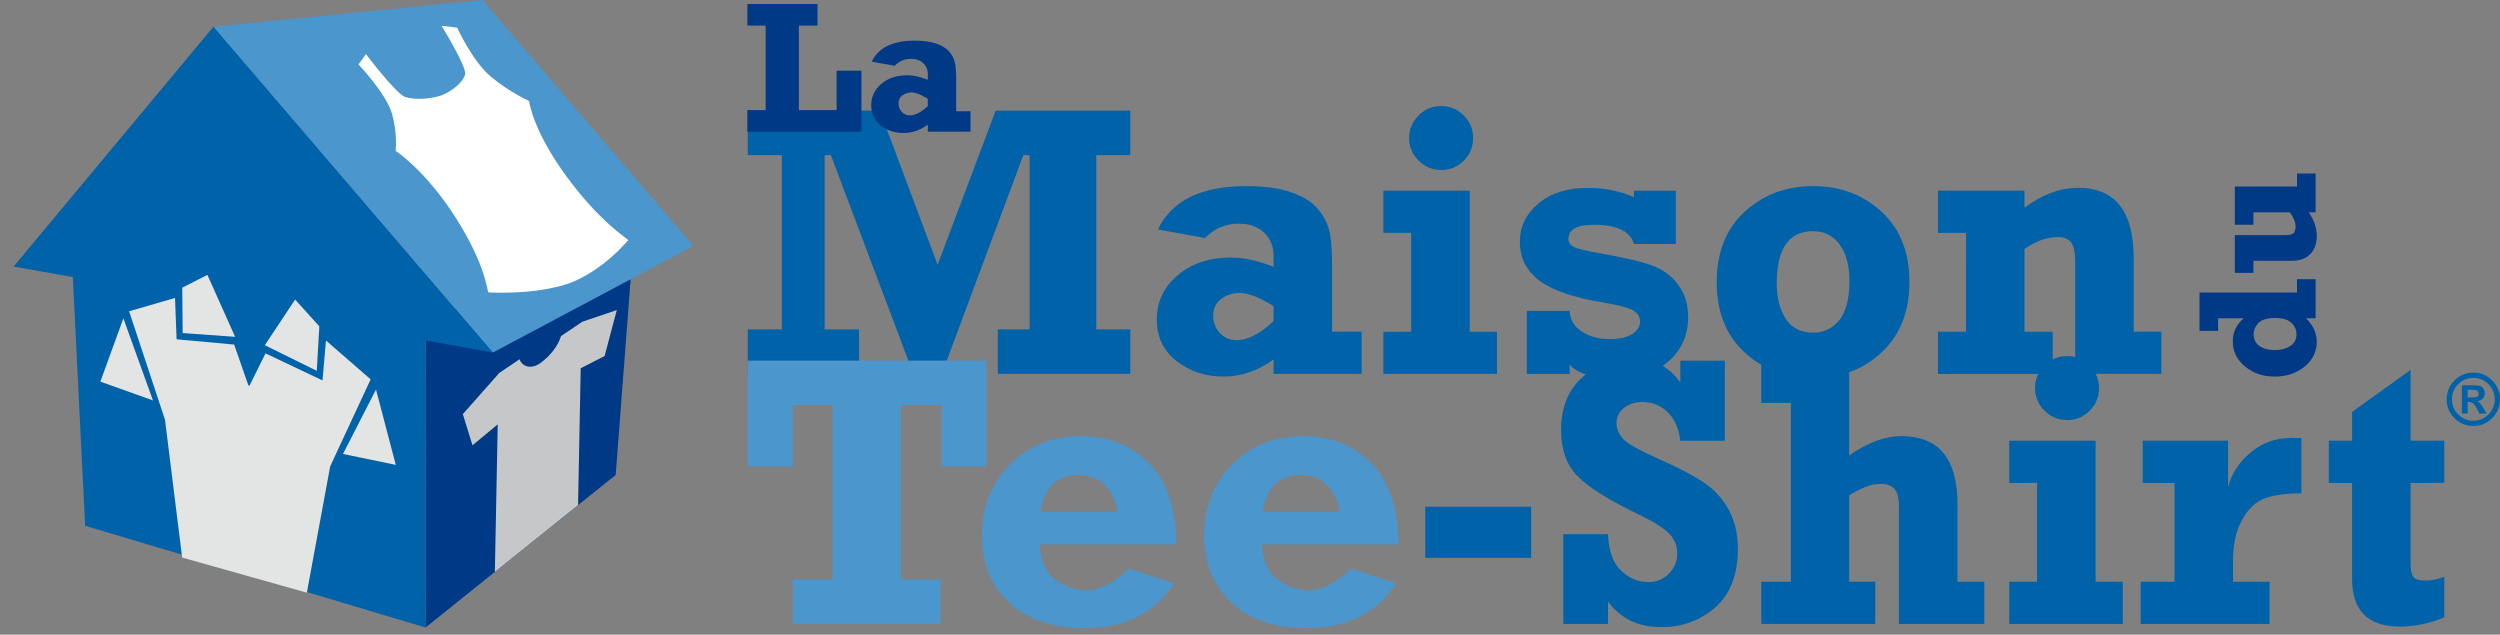 <?xml version="1.0" encoding="utf-8"?>
<!-- Generator: Adobe Illustrator 15.1.0, SVG Export Plug-In . SVG Version: 6.00 Build 0)  -->
<!DOCTYPE svg PUBLIC "-//W3C//DTD SVG 1.1//EN" "http://www.w3.org/Graphics/SVG/1.1/DTD/svg11.dtd">
<svg version="1.1" id="Calque_1" xmlns="http://www.w3.org/2000/svg" xmlns:xlink="http://www.w3.org/1999/xlink" x="0px" y="0px"
	 width="98.483px" height="25.001px" viewBox="0 0 98.483 25.001" enable-background="new 0 0 98.483 25.001" xml:space="preserve">
<rect x="0" y="0" width="98.483" height="25.001" fill="#808080" stroke="none"/>
<g>
	<polygon fill="#003986" points="16.763,24.72 24.255,18.708 24.96,9.449 16.763,12.599 	"/>
	<polygon fill="#0062A9" points="3.353,20.711 16.763,24.72 16.758,13.411 19.416,13.888 8.411,1.05 0.537,10.5 2.869,10.918 	"/>
	<polygon fill="#4A96CD" points="8.411,1.05 19.005,0 27.312,9.687 19.416,13.888 	"/>
	<polygon fill="#E3E4E4" points="4.86,12.54 6.025,15.774 3.953,15.034 	"/>
	<polygon fill="#E3E4E4" points="7.179,11.333 8.17,10.827 9.263,13.269 7.196,13.12 	"/>
	<polygon fill="#E3E4E4" points="14.812,15.343 13.511,17.883 15.591,18.313 	"/>
	<polygon fill="#E3E4E4" points="12.579,12.855 11.625,11.8 10.432,13.599 12.479,14.608 	"/>
	<polygon fill="#E3E4E4" points="12.841,13.413 12.704,14.985 10.458,13.92 9.827,15.196 9.786,15.184 9.223,13.573 6.957,13.366 
		6.894,11.737 5.086,12.262 6.5,16.537 7.175,21.964 12.088,23.348 13.007,18.371 14.601,14.944 	"/>
	<path fill="#FFFFFF" d="M24.75,9.46c-0.009-0.047-1.084-0.67-2.431-2.506c-1.346-1.836-1.477-2.976-1.477-2.976
		s-0.765-0.343-1.496-0.95c-0.731-0.607-1.338-1.94-1.338-1.94l-0.613-0.072c0,0,1.006,1.636,0.927,1.917
		c-0.078,0.281-0.437,0.616-0.916,0.82c-0.512,0.166-1.095,0.183-1.45,0.064S14.415,2.13,14.415,2.13l-0.291,0.41
		c0,0,1.095,1.15,1.32,1.947c0.224,0.796,0.14,1.456,0.14,1.456s1.17,0.751,2.372,2.641c1.201,1.89,1.237,2.901,1.282,2.935
		c2.082,0.088,3.189-0.359,3.224-0.375C22.499,11.132,23.63,10.744,24.75,9.46"/>
	<path fill="#C6C7C8" d="M22.938,12.674l-0.84,0.567c-0.098,0.359-0.437,0.808-0.834,1.076c-0.396,0.268-0.72,0.076-0.798-0.164
		l-0.798,0.539l-1.436,1.621l0.38,1.229l0.995-0.825l-0.113,5.811l3.278-2.631l0.104-5.39l0.942-0.482l0.48-1.811L22.938,12.674z"/>
	<polygon fill="#0062A9" points="29.457,14.729 29.457,12.977 30.799,12.977 30.799,6.11 29.457,6.11 29.457,4.357 34.659,4.357 
		36.935,10.433 39.224,4.357 44.526,4.357 44.526,6.11 43.184,6.11 43.184,12.977 44.526,12.977 44.526,14.729 39.307,14.729 
		39.307,12.977 40.56,12.977 40.56,6.11 40.313,6.11 37.1,14.729 35.981,14.729 32.73,6.11 32.484,6.11 32.484,12.977 
		33.841,12.977 33.841,14.729 	"/>
	<path fill="#0062A9" d="M53.638,13.067v1.662h-3.467v-0.57c-0.622,0.45-1.278,0.675-1.969,0.675c-0.716,0-1.333-0.203-1.853-0.611
		c-0.52-0.407-0.779-0.954-0.779-1.64c0-0.691,0.273-1.271,0.82-1.737c0.546-0.467,1.252-0.701,2.117-0.701
		c0.482,0,1.037,0.122,1.663,0.365v-0.44c0-0.368-0.125-0.669-0.373-0.906c-0.249-0.236-0.582-0.354-1-0.354
		c-0.517,0-0.959,0.189-1.327,0.567L45.615,9.04c0.537-1.138,1.703-1.708,3.498-1.708c0.695,0,1.272,0.078,1.729,0.235
		c0.458,0.157,0.798,0.359,1.021,0.608c0.224,0.249,0.382,0.521,0.474,0.816c0.092,0.296,0.138,0.776,0.138,1.442v2.633H53.638z
		 M50.171,12.06c-0.557-0.348-1.002-0.522-1.334-0.522c-0.264,0-0.503,0.077-0.72,0.231s-0.325,0.378-0.325,0.671
		c0,0.263,0.087,0.49,0.261,0.678c0.174,0.189,0.397,0.283,0.671,0.283c0.428,0,0.91-0.251,1.447-0.752V12.06z"/>
	<path fill="#0062A9" d="M54.496,9.174V7.511h3.4v5.556h1.074v1.662h-4.474v-1.662h1.096V9.174H54.496z M55.51,5.442
		c0-0.347,0.123-0.645,0.369-0.892c0.246-0.248,0.543-0.372,0.891-0.372c0.353,0,0.651,0.124,0.895,0.372
		c0.244,0.248,0.366,0.545,0.366,0.892s-0.124,0.643-0.369,0.888c-0.246,0.246-0.543,0.368-0.891,0.368
		c-0.343,0-0.639-0.125-0.888-0.372C55.634,6.079,55.51,5.784,55.51,5.442"/>
	<path fill="#0062A9" d="M60.148,14.729v-2.482h1.685c0.015,0.338,0.171,0.607,0.47,0.809c0.298,0.202,0.666,0.302,1.104,0.302
		c0.378,0,0.672-0.065,0.884-0.197s0.316-0.299,0.316-0.503c0-0.188-0.097-0.335-0.291-0.44c-0.194-0.104-0.574-0.204-1.141-0.299
		c-1.168-0.189-2.011-0.478-2.528-0.862s-0.775-0.896-0.775-1.532c0-0.596,0.244-1.099,0.73-1.509
		c0.487-0.41,1.133-0.615,1.938-0.615c0.652,0,1.26,0.121,1.827,0.362v-0.25h1.648v2.095h-1.648
		c-0.149-0.502-0.676-0.753-1.581-0.753c-0.666,0-0.999,0.184-0.999,0.552c0,0.139,0.068,0.245,0.205,0.317
		c0.137,0.072,0.486,0.158,1.048,0.257c0.89,0.154,1.556,0.308,1.999,0.462c0.442,0.154,0.796,0.409,1.063,0.764
		c0.266,0.356,0.399,0.782,0.399,1.279c0,0.706-0.252,1.284-0.757,1.733c-0.505,0.45-1.22,0.675-2.144,0.675
		c-0.86,0-1.449-0.175-1.767-0.525v0.361H60.148z"/>
	<path fill="#0062A9" d="M71.422,14.893c-1.063,0-1.962-0.336-2.695-1.01s-1.1-1.597-1.1-2.771c0-1.173,0.366-2.096,1.1-2.77
		c0.733-0.673,1.632-1.01,2.695-1.01c1.069,0,1.969,0.337,2.7,1.01c0.73,0.674,1.096,1.597,1.096,2.77
		c0,1.159-0.362,2.078-1.085,2.759C73.409,14.553,72.506,14.893,71.422,14.893 M71.415,13.104c0.427,0,0.774-0.164,1.04-0.492
		c0.266-0.328,0.399-0.843,0.399-1.543c0-0.616-0.129-1.098-0.388-1.443c-0.258-0.346-0.608-0.518-1.051-0.518
		c-0.95,0-1.424,0.686-1.424,2.058c0,0.562,0.118,1.025,0.354,1.391C70.581,12.921,70.937,13.104,71.415,13.104"/>
	<path fill="#0062A9" d="M76.343,9.174V7.511h3.408v0.671c0.696-0.521,1.402-0.783,2.118-0.783c1.457,0,2.185,0.93,2.185,2.789
		v2.878h1.088v1.662H81.75V10.36c0-0.393-0.053-0.661-0.161-0.805c-0.107-0.144-0.282-0.216-0.525-0.216
		c-0.428,0-0.865,0.156-1.313,0.47v3.259h1.111v1.662h-4.519v-1.662h1.104V9.174H76.343z"/>
	<polygon fill="#003986" points="29.442,5.188 29.442,4.338 30.161,4.338 30.161,1.008 29.442,1.008 29.442,0.159 32.204,0.159 
		32.204,1.008 31.47,1.008 31.47,4.338 32.956,4.338 32.956,2.784 33.936,2.784 33.936,5.188 	"/>
	<path fill="#003986" d="M38.231,4.381v0.807H36.55V4.911c-0.301,0.218-0.619,0.328-0.954,0.328c-0.347,0-0.647-0.099-0.898-0.296
		c-0.252-0.198-0.378-0.463-0.378-0.795c0-0.335,0.132-0.616,0.397-0.843s0.607-0.34,1.027-0.34c0.233,0,0.502,0.059,0.806,0.177
		V2.928c0-0.179-0.06-0.325-0.181-0.439c-0.121-0.114-0.282-0.172-0.484-0.172c-0.25,0-0.465,0.092-0.644,0.275l-0.9-0.163
		c0.26-0.552,0.826-0.828,1.696-0.828c0.337,0,0.617,0.038,0.839,0.114c0.222,0.076,0.387,0.174,0.495,0.295
		c0.109,0.121,0.185,0.252,0.229,0.396c0.045,0.144,0.067,0.376,0.067,0.7v1.276H38.231z M36.55,3.893
		c-0.27-0.168-0.485-0.253-0.647-0.253c-0.127,0-0.244,0.038-0.349,0.112c-0.105,0.075-0.158,0.183-0.158,0.326
		c0,0.127,0.042,0.237,0.127,0.329c0.084,0.092,0.193,0.138,0.325,0.138c0.208,0,0.441-0.122,0.701-0.365V3.893z"/>
	<path fill="#003986" d="M90.486,10.998h0.733v1.539H90.84c0.284,0.283,0.425,0.589,0.425,0.92c0,0.396-0.162,0.726-0.484,0.986
		c-0.322,0.261-0.712,0.392-1.17,0.392c-0.464,0-0.856-0.134-1.175-0.401c-0.319-0.267-0.479-0.594-0.479-0.979
		c0-0.371,0.144-0.676,0.433-0.917h-1.012v0.497h-0.733v-1.512h3.84V10.998z M89.621,12.526c-0.304,0-0.521,0.065-0.65,0.195
		c-0.129,0.13-0.194,0.279-0.194,0.446c0,0.199,0.077,0.354,0.231,0.462s0.358,0.162,0.61,0.162c0.239,0,0.44-0.053,0.603-0.16
		c0.164-0.107,0.245-0.264,0.245-0.467c0-0.169-0.066-0.317-0.199-0.446C90.134,12.59,89.919,12.526,89.621,12.526"/>
	<path fill="#003986" d="M90.486,6.835h0.733v1.529h-0.271c0.211,0.304,0.317,0.613,0.317,0.927c0,0.307-0.086,0.547-0.259,0.721
		c-0.172,0.174-0.416,0.261-0.729,0.261H88.77v0.477h-0.733V9.262h1.982c0.158,0,0.266-0.024,0.324-0.072
		C90.4,9.141,90.43,9.053,90.43,8.926c0-0.171-0.076-0.358-0.227-0.562H88.77v0.49h-0.733V7.348h2.45V6.835z"/>
	<polygon fill="#4A96CD" points="31.236,24.579 31.236,22.826 32.794,22.826 32.794,15.958 31.236,15.958 31.236,18.375 
		29.454,18.375 29.454,14.206 38.857,14.206 38.857,18.375 37.097,18.375 37.097,15.958 35.494,15.958 35.494,22.826 37.052,22.826 
		37.052,24.579 	"/>
	<path fill="#4A96CD" d="M44.457,22.401l1.79,0.574c-0.75,1.179-1.923,1.768-3.52,1.768c-1.272,0-2.266-0.336-2.979-1.007
		c-0.713-0.671-1.07-1.554-1.07-2.647c0-1.113,0.368-2.043,1.104-2.788c0.736-0.746,1.673-1.119,2.812-1.119
		c0.825,0,1.538,0.209,2.14,0.626c0.602,0.418,1.019,0.938,1.253,1.559c0.233,0.622,0.351,1.315,0.351,2.081h-5.376
		c0.035,0.656,0.242,1.121,0.623,1.395c0.38,0.272,0.782,0.409,1.205,0.409C43.338,23.25,43.895,22.967,44.457,22.401
		 M44.017,20.164c-0.053-0.402-0.211-0.745-0.473-1.028s-0.619-0.425-1.071-0.425c-0.845,0-1.337,0.484-1.477,1.453H44.017z"/>
	<path fill="#4A96CD" d="M53.211,22.401L55,22.975c-0.75,1.179-1.924,1.768-3.519,1.768c-1.273,0-2.266-0.336-2.979-1.007
		s-1.07-1.554-1.07-2.647c0-1.113,0.368-2.043,1.104-2.788c0.735-0.746,1.672-1.119,2.811-1.119c0.825,0,1.539,0.209,2.14,0.626
		c0.601,0.418,1.019,0.938,1.252,1.559c0.233,0.622,0.351,1.315,0.351,2.081h-5.376c0.034,0.656,0.242,1.121,0.622,1.395
		c0.381,0.272,0.782,0.409,1.205,0.409C52.092,23.25,52.649,22.967,53.211,22.401 M52.771,20.164
		c-0.054-0.402-0.211-0.745-0.473-1.028c-0.262-0.283-0.619-0.425-1.071-0.425c-0.845,0-1.337,0.484-1.476,1.453H52.771z"/>
	<rect x="56.149" y="19.962" fill="#0062A9" width="4.168" height="2.014"/>
	<path fill="#0062A9" d="M61.584,24.579v-3.535h1.76c0.02,0.646,0.189,1.122,0.507,1.428c0.318,0.307,0.681,0.459,1.088,0.459
		c0.318,0,0.586-0.11,0.805-0.332c0.219-0.221,0.328-0.48,0.328-0.779c0-0.317-0.106-0.585-0.32-0.801
		c-0.214-0.217-0.604-0.463-1.172-0.739c-1.2-0.577-2.014-1.088-2.442-1.531s-0.643-1.04-0.643-1.792
		c0-0.907,0.283-1.609,0.85-2.106c0.566-0.498,1.21-0.747,1.931-0.747c0.825,0,1.464,0.321,1.917,0.965v-0.861h1.752v3.154h-1.752
		c-0.055-0.486-0.223-0.863-0.503-1.129c-0.281-0.266-0.608-0.399-0.98-0.399c-0.289,0-0.532,0.077-0.73,0.231
		c-0.2,0.154-0.299,0.355-0.299,0.604c0,0.213,0.082,0.416,0.246,0.607s0.645,0.462,1.44,0.813c0.766,0.341,1.354,0.65,1.764,0.926
		c0.41,0.276,0.734,0.635,0.972,1.075s0.357,0.948,0.357,1.526c0,1.024-0.298,1.796-0.895,2.313
		c-0.596,0.518-1.302,0.775-2.118,0.775c-0.91,0-1.61-0.337-2.103-1.01v0.884H61.584z"/>
	<path fill="#0062A9" d="M69.384,24.579v-1.663h1.164v-7.047h-1.164v-1.663h3.46v3.736c0.726-0.507,1.41-0.761,2.05-0.761
		c1.477,0,2.215,0.888,2.215,2.662v3.072h1.058v1.663h-3.362v-4.631c0-0.338-0.061-0.57-0.183-0.697s-0.304-0.19-0.548-0.19
		c-0.343,0-0.753,0.152-1.23,0.455v3.4h1.029v1.663H69.384z"/>
	<path fill="#0062A9" d="M79.152,19.023V17.36h3.4v5.556h1.073v1.663h-4.474v-1.663h1.096v-3.893H79.152z M80.167,15.291
		c0-0.347,0.123-0.644,0.369-0.892c0.246-0.248,0.542-0.372,0.891-0.372c0.354,0,0.651,0.124,0.895,0.372
		c0.243,0.248,0.365,0.545,0.365,0.892c0,0.348-0.123,0.644-0.369,0.889c-0.246,0.246-0.543,0.368-0.891,0.368
		c-0.343,0-0.639-0.124-0.887-0.371C80.291,15.928,80.167,15.633,80.167,15.291"/>
	<path fill="#0062A9" d="M89.405,22.916v1.663h-5.078v-1.663h1.334v-3.893h-1.252V17.36h3.363v1.835
		c0.129-0.527,0.424-0.983,0.884-1.368c0.459-0.385,1.003-0.578,1.629-0.578c0.104,0,0.229,0.002,0.373,0.008v2.177
		c-0.582,0-1.056,0.064-1.424,0.193c-0.368,0.13-0.671,0.413-0.91,0.851s-0.358,0.954-0.358,1.551v0.888H89.405z"/>
	<path fill="#0062A9" d="M91.739,19.023V17.36h0.917v-1.133l2.304-1.655v2.788h1.328v1.663H94.96v3.131
		c0,0.284,0.036,0.475,0.108,0.571c0.071,0.098,0.237,0.146,0.496,0.146c0.213,0,0.455-0.05,0.724-0.149v1.597
		c-0.592,0.243-1.171,0.365-1.738,0.365c-1.263,0-1.894-0.628-1.894-1.882v-3.778H91.739z"/>
	<path fill="#0062A9" d="M98.483,15.73c0,0.29-0.103,0.537-0.309,0.742s-0.454,0.308-0.741,0.308c-0.29,0-0.538-0.102-0.743-0.307
		s-0.308-0.453-0.308-0.743s0.103-0.538,0.307-0.743c0.205-0.205,0.453-0.308,0.744-0.308c0.288,0,0.535,0.103,0.741,0.309
		C98.38,15.193,98.483,15.441,98.483,15.73 M98.276,15.73c0-0.232-0.083-0.431-0.248-0.597c-0.166-0.165-0.364-0.247-0.595-0.247
		c-0.233,0-0.431,0.082-0.596,0.248c-0.166,0.166-0.247,0.364-0.247,0.596s0.082,0.431,0.248,0.596
		c0.166,0.166,0.364,0.249,0.596,0.249c0.231,0,0.429-0.083,0.595-0.248C98.193,16.162,98.276,15.962,98.276,15.73 M97.952,16.292
		h-0.28l-0.093-0.18c-0.059-0.114-0.111-0.189-0.153-0.225c-0.043-0.036-0.102-0.053-0.176-0.053h-0.042v0.457h-0.226v-1.114h0.396
		c0.135,0,0.231,0.006,0.289,0.018s0.108,0.045,0.152,0.1s0.066,0.12,0.066,0.199s-0.027,0.148-0.08,0.206
		c-0.054,0.058-0.127,0.092-0.221,0.104c0.047,0.019,0.085,0.042,0.111,0.071c0.026,0.028,0.068,0.093,0.127,0.194L97.952,16.292z
		 M97.208,15.657h0.092c0.108,0,0.18-0.002,0.215-0.008c0.036-0.005,0.066-0.021,0.092-0.047c0.025-0.026,0.038-0.06,0.038-0.099
		c0-0.038-0.014-0.071-0.041-0.098s-0.06-0.042-0.098-0.046s-0.108-0.006-0.208-0.006h-0.09V15.657z"/>
</g>
</svg>
